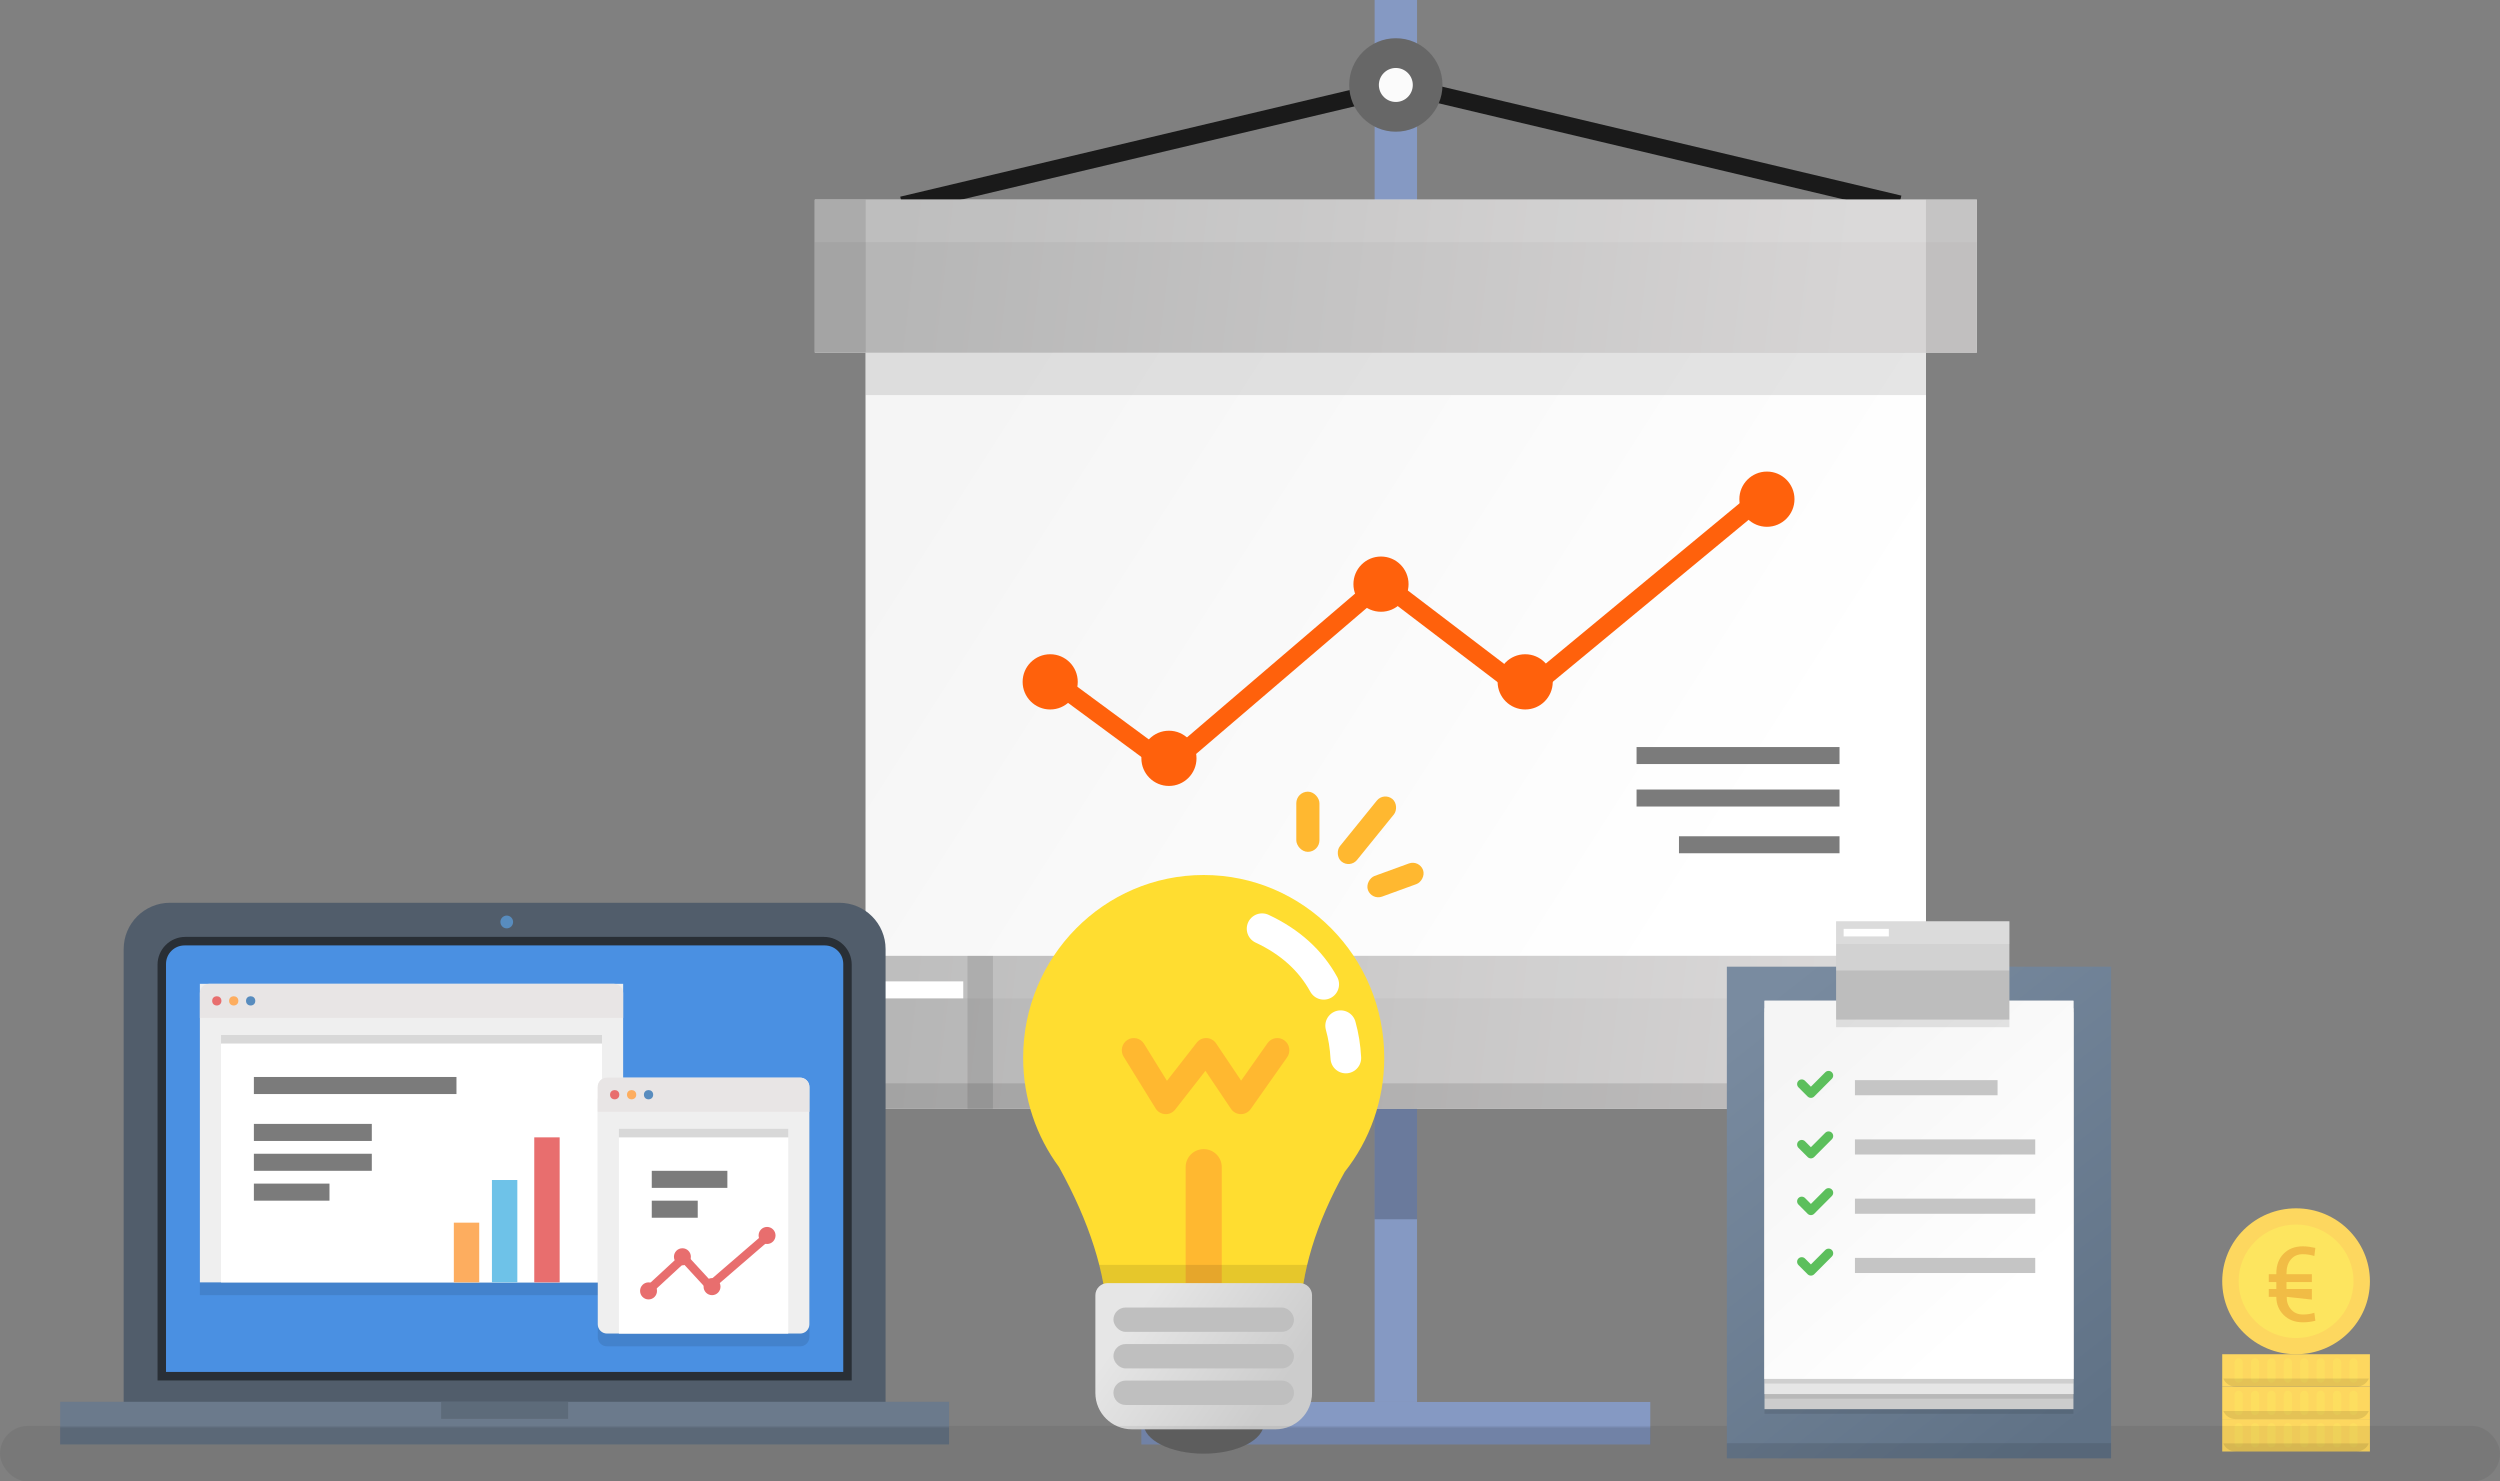 <svg xmlns="http://www.w3.org/2000/svg" xmlns:xlink="http://www.w3.org/1999/xlink" width="540" height="320" viewBox="0 0 540 320">
  <rect x="0" y="0" width="540" height="320" fill="#808080" stroke="none"/>
  <defs>
    <rect id="group-26-I" width="9.161" height="302.824" x="120.92"/>
    <linearGradient id="group-26-K" x1="3.708%" x2="90.636%" y1="27.496%" y2="66.682%">
      <stop offset="1.877%" stop-color="#F5F5F5"/>
      <stop offset="98.206%" stop-color="#FFF"/>
    </linearGradient>
    <rect id="group-26-L" width="229.015" height="161.506" x="10.993" y="55.976"/>
    <linearGradient id="group-26-N" x1="7.342%" x2="89.077%" y1="49.273%" y2="50.557%">
      <stop offset="0%" stop-color="#B6B6B6"/>
      <stop offset="100%" stop-color="#D6D4D4"/>
    </linearGradient>
    <rect id="group-26-O" width="251" height="33.035" y="43.129"/>
    <rect id="group-26-Q" width="251" height="33.035" y="206.471"/>
    <rect id="group-26-S" width="109.927" height="9.176" x="70.536" y="302.824"/>
    <ellipse id="group-26-U" cx="125.5" cy="18.353" rx="10.077" ry="10.094"/>
    <path id="group-26-W" d="M23.714,0 L168.286,0 C173.809,1.37012913e-14 178.286,4.477 178.286,10 L178.286,110.551 L13.714,110.551 L13.714,10 C13.714,4.477 18.191,1.01453063e-15 23.714,0 Z"/>
    <path id="group-26-Y" d="M27.029,7.37 L164.971,7.37 C168.285,7.37 170.971,10.056 170.971,13.37 L170.971,103.181 L21.029,103.181 L21.029,13.37 C21.029,10.056 23.715,7.37 27.029,7.37 Z"/>
    <path id="group-26-aa" d="M26.857,9.213 L165.143,9.213 C167.352,9.213 169.143,11.003 169.143,13.213 L169.143,101.339 L22.857,101.339 L22.857,13.213 C22.857,11.003 24.648,9.213 26.857,9.213 Z"/>
    <rect id="group-26-ac" width="192" height="9.213" y="107.787"/>
    <rect id="group-26-ae" width="91.429" height="64.488"/>
    <rect id="group-26-ag" width="82.286" height="51.591" x="4.571" y="12.898"/>
    <path id="group-26-ai" d="M2,0 L89.429,0 C90.533,-2.02906125e-16 91.429,0.895 91.429,2 L91.429,7.37 L0,7.37 L0,2 C-1.3527075e-16,0.895 0.895,2.02906125e-16 2,0 Z"/>
    <path id="group-26-ak" d="M2,0 L43.714,0 C44.819,-2.02906125e-16 45.714,0.895 45.714,2 L45.714,53.276 C45.714,54.38 44.819,55.276 43.714,55.276 L2,55.276 C0.895,55.276 1.3527075e-16,54.38 0,53.276 L0,2 C-1.3527075e-16,0.895 0.895,2.02906125e-16 2,0 Z"/>
    <rect id="group-26-am" width="36.571" height="42.378" x="4.571" y="12.898"/>
    <path id="group-26-ao" d="M2,0 L43.714,0 C44.819,-4.1271253e-15 45.714,0.895 45.714,2 L45.714,7.37 L0,7.37 L0,2 C-1.3527075e-16,0.895 0.895,2.02906125e-16 2,0 Z"/>
    <rect id="group-26-aq" width="31.902" height="7.003"/>
    <rect id="group-26-as" width="31.902" height="7.003"/>
    <rect id="group-26-au" width="31.902" height="7.003"/>
    <ellipse id="group-26-aw" cx="15.951" cy="15.757" rx="15.951" ry="15.757"/>
    <linearGradient id="group-26-aB" x1="13.25%" x2="87.385%" y1="32.651%" y2="67.411%">
      <stop offset="0%" stop-color="#E6E6E6"/>
      <stop offset="100%" stop-color="#CCC"/>
    </linearGradient>
    <linearGradient id="group-26-aK" x1="19.458%" x2="80.542%" y1="0%" y2="100%">
      <stop offset="0%" stop-color="#798BA0"/>
      <stop offset="100%" stop-color="#607286"/>
    </linearGradient>
    <rect id="group-26-aL" width="83" height="106.197" y="9.803"/>
    <linearGradient id="group-26-aN" x1="19.115%" x2="77.112%" y1="4.752%" y2="83.543%">
      <stop offset="1.877%" stop-color="#F5F5F5"/>
      <stop offset="98.206%" stop-color="#FFF"/>
    </linearGradient>
    <rect id="group-26-aO" width="66.725" height="81.69" x="8.137" y="17.155"/>
    <rect id="group-26-aQ" width="37.431" height="21.239" x="23.598"/>
  </defs>
  <g fill="none" fill-rule="evenodd">
    <g transform="translate(176)">
      <polygon fill="#1A1A1A" fill-rule="nonzero" points="118.979 18.632 119.824 22.204 19.295 46.053 18.451 42.481"/>
      <polygon fill="#1A1A1A" fill-rule="nonzero" points="233.851 18.402 234.695 21.974 134.167 45.823 133.322 42.251" transform="matrix(-1 0 0 1 368.018 0)"/>
      <use fill="#8599C3" xlink:href="#group-26-I"/>
      <rect width="229.015" height="161.506" x="10.993" y="55.976" fill="#EFEFEF"/>
      <use fill="url(#group-26-K)" xlink:href="#group-26-L"/>
      <rect width="251" height="33.035" y="43.129" fill="#E5E5E5"/>
      <rect width="250.084" height="33.035" y="206.471" fill="#E5E5E5"/>
      <use fill="url(#group-26-N)" xlink:href="#group-26-O"/>
      <use fill="url(#group-26-N)" xlink:href="#group-26-Q"/>
      <polygon fill="#FFF" points="0 43.129 251 43.129 251 52.306 0 52.306" opacity=".106"/>
      <polygon fill="#FFF" points="0 206.471 251 206.471 251 215.647 0 215.647" opacity=".106"/>
      <rect width="5.496" height="33.035" x="32.978" y="206.471" fill="#000" opacity=".1"/>
      <polygon fill="#000" points="0 234 251 234 251 239.506 0 239.506" opacity=".106"/>
      <rect width="229.015" height="9.176" x="10.993" y="76.165" fill="#000" opacity=".1"/>
      <polyline stroke="#FF610C" stroke-width="4" points="49.206 145.289 76.387 165.331 122.548 125.84 153.59 149.481 205.025 106.935"/>
      <ellipse cx="50.841" cy="147.282" fill="#FF610C" rx="5.954" ry="5.965"/>
      <ellipse cx="76.491" cy="163.8" fill="#FF610C" rx="5.954" ry="5.965"/>
      <ellipse cx="122.294" cy="126.176" fill="#FF610C" rx="5.954" ry="5.965"/>
      <ellipse cx="153.44" cy="147.282" fill="#FF610C" rx="5.954" ry="5.965"/>
      <ellipse cx="205.655" cy="107.824" fill="#FF610C" rx="5.954" ry="5.965"/>
      <polygon fill="#7B7B7B" fill-rule="nonzero" points="177.497 165.033 177.497 161.363 221.339 161.363 221.339 165.033"/>
      <polygon fill="#7B7B7B" fill-rule="nonzero" points="177.497 174.21 177.497 170.539 221.339 170.539 221.339 174.21"/>
      <polygon fill="#7B7B7B" fill-rule="nonzero" points="186.658 184.304 186.658 180.633 221.339 180.633 221.339 184.304"/>
      <rect width="10.993" height="33.035" y="43.129" fill="#000" fill-opacity=".1"/>
      <rect width="10.993" height="33.035" y="206.471" fill="#000" fill-opacity=".1"/>
      <rect width="10.993" height="33.035" x="240.007" y="43.129" fill="#000" fill-opacity=".1"/>
      <rect width="10.993" height="33.035" x="240.007" y="206.471" fill="#000" fill-opacity=".1"/>
      <rect width="25.65" height="3.671" x="6.412" y="211.976" fill="#FFF"/>
      <rect width="9.161" height="23.859" x="120.92" y="239.506" fill="#000" fill-opacity=".2"/>
      <use fill="#8599C3" xlink:href="#group-26-S"/>
      <rect width="109.976" height="3.671" x="70.536" y="308.329" fill="#000" opacity=".1"/>
      <use fill="#676767" xlink:href="#group-26-U"/>
      <ellipse cx="125.5" cy="18.353" fill="#FBFBFB" rx="3.664" ry="3.671"/>
    </g>
    <g transform="translate(13 195)">
      <use fill="#515D6B" xlink:href="#group-26-W"/>
      <use fill="#292F36" xlink:href="#group-26-Y"/>
      <use fill="#4A90E2" xlink:href="#group-26-aa"/>
      <ellipse cx="96.457" cy="4.146" fill="#588CBE" rx="1.371" ry="1.382"/>
      <use fill="#6B7A8C" xlink:href="#group-26-ac"/>
      <rect width="27.429" height="3.685" x="82.286" y="107.787" fill="#5D6B7A"/>
      <rect width="192" height="3.685" y="113.315" fill="#000" fill-opacity=".1"/>
      <g transform="translate(30.171 17.504)">
        <rect width="91.429" height="64.488" y="2.764" fill="#000" opacity=".1"/>
        <use fill="#EFEFEF" xlink:href="#group-26-ae"/>
        <use fill="#FFF" xlink:href="#group-26-ag"/>
        <rect width="82.286" height="1.843" x="4.571" y="11.055" fill="#000" fill-opacity=".1" transform="matrix(1 0 0 -1 0 23.953)"/>
        <polygon fill="#7B7B7B" fill-rule="nonzero" points="11.668 23.809 11.668 20.124 55.425 20.124 55.425 23.809"/>
        <polygon fill="#7B7B7B" fill-rule="nonzero" points="11.668 33.943 11.668 30.258 37.14 30.258 37.14 33.943"/>
        <polygon fill="#7B7B7B" fill-rule="nonzero" points="11.668 40.391 11.668 36.706 37.14 36.706 37.14 40.391"/>
        <polygon fill="#7B7B7B" fill-rule="nonzero" points="11.668 46.84 11.668 43.155 27.997 43.155 27.997 46.84"/>
        <rect width="5.486" height="31.323" x="72.229" y="33.165" fill="#E86E6E"/>
        <rect width="5.486" height="22.11" x="63.086" y="42.378" fill="#6EC2E8"/>
        <rect width="5.486" height="12.898" x="54.857" y="51.591" fill="#FDAD5F"/>
        <use fill="#E8E5E5" xlink:href="#group-26-ai"/>
        <ellipse cx="7.314" cy="3.685" fill="#FDAD5F" rx="1" ry="1"/>
        <ellipse cx="10.971" cy="3.685" fill="#588CBE" rx="1" ry="1"/>
        <ellipse cx="3.657" cy="3.685" fill="#E86E6E" rx="1" ry="1"/>
      </g>
      <g transform="translate(116.114 37.772)">
        <path fill="#000" d="M2,2.764 L43.714,2.764 C44.819,2.764 45.714,3.659 45.714,4.764 L45.714,56.039 C45.714,57.144 44.819,58.039 43.714,58.039 L2,58.039 C0.895,58.039 1.3527075e-16,57.144 0,56.039 L0,4.764 C-1.3527075e-16,3.659 0.895,2.764 2,2.764 Z" opacity=".1"/>
        <use fill="#EFEFEF" xlink:href="#group-26-ak"/>
        <use fill="#FFF" xlink:href="#group-26-am"/>
        <polygon fill="#E86E6E" fill-rule="nonzero" points="11.411 46.756 10.175 45.398 18.609 37.607 24.262 43.75 36.63 33.074 37.82 34.473 24.117 46.302 18.505 40.203"/>
        <ellipse cx="18.286" cy="38.693" fill="#E86E6E" rx="1.829" ry="1.843"/>
        <ellipse cx="24.686" cy="45.142" fill="#E86E6E" rx="1.829" ry="1.843"/>
        <ellipse cx="36.571" cy="34.087" fill="#E86E6E" rx="1.829" ry="1.843"/>
        <ellipse cx="10.971" cy="46.063" fill="#E86E6E" rx="1.829" ry="1.843"/>
        <rect width="36.571" height="1.843" x="4.571" y="11.055" fill="#000" fill-opacity=".1" transform="matrix(1 0 0 -1 0 23.953)"/>
        <polygon fill="#7B7B7B" fill-rule="nonzero" points="11.668 23.809 11.668 20.124 27.997 20.124 27.997 23.809"/>
        <polygon fill="#7B7B7B" fill-rule="nonzero" points="11.668 30.258 11.668 26.573 21.597 26.573 21.597 30.258"/>
        <use fill="#E8E5E5" xlink:href="#group-26-ao"/>
        <ellipse cx="7.314" cy="3.685" fill="#FDAD5F" rx="1" ry="1"/>
        <ellipse cx="10.971" cy="3.685" fill="#588CBE" rx="1" ry="1"/>
        <ellipse cx="3.657" cy="3.685" fill="#E86E6E" rx="1" ry="1"/>
      </g>
    </g>
    <g transform="translate(480 261)">
      <g transform="translate(0 45.521)">
        <use fill="#FDD75F" xlink:href="#group-26-aq"/>
        <path fill="#FDDE5F" d="M3.545,0.875 C4.034,0.875 4.431,1.272 4.431,1.762 L4.431,5.242 C4.431,5.731 4.034,6.128 3.545,6.128 C3.055,6.128 2.658,5.731 2.658,5.242 L2.658,1.762 C2.658,1.272 3.055,0.875 3.545,0.875 Z M7.089,0.875 C7.579,0.875 7.975,1.272 7.975,1.762 L7.975,5.242 C7.975,5.731 7.579,6.128 7.089,6.128 C6.6,6.128 6.203,5.731 6.203,5.242 L6.203,1.762 C6.203,1.272 6.6,0.875 7.089,0.875 Z M10.634,0.875 C11.123,0.875 11.52,1.272 11.52,1.762 L11.52,5.242 C11.52,5.731 11.123,6.128 10.634,6.128 C10.144,6.128 9.748,5.731 9.748,5.242 L9.748,1.762 C9.748,1.272 10.144,0.875 10.634,0.875 Z M14.178,0.875 C14.668,0.875 15.065,1.272 15.065,1.762 L15.065,5.242 C15.065,5.731 14.668,6.128 14.178,6.128 C13.689,6.128 13.292,5.731 13.292,5.242 L13.292,1.762 C13.292,1.272 13.689,0.875 14.178,0.875 Z M17.723,0.875 C18.212,0.875 18.609,1.272 18.609,1.762 L18.609,5.242 C18.609,5.731 18.212,6.128 17.723,6.128 C17.234,6.128 16.837,5.731 16.837,5.242 L16.837,1.762 C16.837,1.272 17.234,0.875 17.723,0.875 Z M21.268,0.875 C21.757,0.875 22.154,1.272 22.154,1.762 L22.154,5.242 C22.154,5.731 21.757,6.128 21.268,6.128 C20.778,6.128 20.382,5.731 20.382,5.242 L20.382,1.762 C20.382,1.272 20.778,0.875 21.268,0.875 Z M24.812,0.875 C25.302,0.875 25.698,1.272 25.698,1.762 L25.698,5.242 C25.698,5.731 25.302,6.128 24.812,6.128 C24.323,6.128 23.926,5.731 23.926,5.242 L23.926,1.762 C23.926,1.272 24.323,0.875 24.812,0.875 Z M28.357,0.875 C28.846,0.875 29.243,1.272 29.243,1.762 L29.243,5.242 C29.243,5.731 28.846,6.128 28.357,6.128 C27.868,6.128 27.471,5.731 27.471,5.242 L27.471,1.762 C27.471,1.272 27.868,0.875 28.357,0.875 Z"/>
        <path fill="#000" fill-opacity=".1" d="M31.672,5.252 C31.233,6.282 30.211,7.003 29.022,7.003 L2.88,7.003 C1.69,7.003 0.669,6.282 0.23,5.252 L31.672,5.252 Z"/>
      </g>
      <g transform="translate(0 38.518)">
        <use fill="#FDD75F" xlink:href="#group-26-as"/>
        <path fill="#FDDE5F" d="M3.545,0.875 C4.034,0.875 4.431,1.272 4.431,1.762 L4.431,5.242 C4.431,5.731 4.034,6.128 3.545,6.128 C3.055,6.128 2.658,5.731 2.658,5.242 L2.658,1.762 C2.658,1.272 3.055,0.875 3.545,0.875 Z M7.089,0.875 C7.579,0.875 7.975,1.272 7.975,1.762 L7.975,5.242 C7.975,5.731 7.579,6.128 7.089,6.128 C6.6,6.128 6.203,5.731 6.203,5.242 L6.203,1.762 C6.203,1.272 6.6,0.875 7.089,0.875 Z M10.634,0.875 C11.123,0.875 11.52,1.272 11.52,1.762 L11.52,5.242 C11.52,5.731 11.123,6.128 10.634,6.128 C10.144,6.128 9.748,5.731 9.748,5.242 L9.748,1.762 C9.748,1.272 10.144,0.875 10.634,0.875 Z M14.178,0.875 C14.668,0.875 15.065,1.272 15.065,1.762 L15.065,5.242 C15.065,5.731 14.668,6.128 14.178,6.128 C13.689,6.128 13.292,5.731 13.292,5.242 L13.292,1.762 C13.292,1.272 13.689,0.875 14.178,0.875 Z M17.723,0.875 C18.212,0.875 18.609,1.272 18.609,1.762 L18.609,5.242 C18.609,5.731 18.212,6.128 17.723,6.128 C17.234,6.128 16.837,5.731 16.837,5.242 L16.837,1.762 C16.837,1.272 17.234,0.875 17.723,0.875 Z M21.268,0.875 C21.757,0.875 22.154,1.272 22.154,1.762 L22.154,5.242 C22.154,5.731 21.757,6.128 21.268,6.128 C20.778,6.128 20.382,5.731 20.382,5.242 L20.382,1.762 C20.382,1.272 20.778,0.875 21.268,0.875 Z M24.812,0.875 C25.302,0.875 25.698,1.272 25.698,1.762 L25.698,5.242 C25.698,5.731 25.302,6.128 24.812,6.128 C24.323,6.128 23.926,5.731 23.926,5.242 L23.926,1.762 C23.926,1.272 24.323,0.875 24.812,0.875 Z M28.357,0.875 C28.846,0.875 29.243,1.272 29.243,1.762 L29.243,5.242 C29.243,5.731 28.846,6.128 28.357,6.128 C27.868,6.128 27.471,5.731 27.471,5.242 L27.471,1.762 C27.471,1.272 27.868,0.875 28.357,0.875 Z"/>
        <path fill="#000" fill-opacity=".1" d="M31.672,5.252 C31.233,6.282 30.211,7.003 29.022,7.003 L2.88,7.003 C1.69,7.003 0.669,6.282 0.23,5.252 L31.672,5.252 Z"/>
      </g>
      <g transform="translate(0 31.515)">
        <use fill="#FDD75F" xlink:href="#group-26-au"/>
        <path fill="#FDDE5F" d="M3.545,0.875 C4.034,0.875 4.431,1.272 4.431,1.762 L4.431,5.242 C4.431,5.731 4.034,6.128 3.545,6.128 C3.055,6.128 2.658,5.731 2.658,5.242 L2.658,1.762 C2.658,1.272 3.055,0.875 3.545,0.875 Z M7.089,0.875 C7.579,0.875 7.975,1.272 7.975,1.762 L7.975,5.242 C7.975,5.731 7.579,6.128 7.089,6.128 C6.6,6.128 6.203,5.731 6.203,5.242 L6.203,1.762 C6.203,1.272 6.6,0.875 7.089,0.875 Z M10.634,0.875 C11.123,0.875 11.52,1.272 11.52,1.762 L11.52,5.242 C11.52,5.731 11.123,6.128 10.634,6.128 C10.144,6.128 9.748,5.731 9.748,5.242 L9.748,1.762 C9.748,1.272 10.144,0.875 10.634,0.875 Z M14.178,0.875 C14.668,0.875 15.065,1.272 15.065,1.762 L15.065,5.242 C15.065,5.731 14.668,6.128 14.178,6.128 C13.689,6.128 13.292,5.731 13.292,5.242 L13.292,1.762 C13.292,1.272 13.689,0.875 14.178,0.875 Z M17.723,0.875 C18.212,0.875 18.609,1.272 18.609,1.762 L18.609,5.242 C18.609,5.731 18.212,6.128 17.723,6.128 C17.234,6.128 16.837,5.731 16.837,5.242 L16.837,1.762 C16.837,1.272 17.234,0.875 17.723,0.875 Z M21.268,0.875 C21.757,0.875 22.154,1.272 22.154,1.762 L22.154,5.242 C22.154,5.731 21.757,6.128 21.268,6.128 C20.778,6.128 20.382,5.731 20.382,5.242 L20.382,1.762 C20.382,1.272 20.778,0.875 21.268,0.875 Z M24.812,0.875 C25.302,0.875 25.698,1.272 25.698,1.762 L25.698,5.242 C25.698,5.731 25.302,6.128 24.812,6.128 C24.323,6.128 23.926,5.731 23.926,5.242 L23.926,1.762 C23.926,1.272 24.323,0.875 24.812,0.875 Z M28.357,0.875 C28.846,0.875 29.243,1.272 29.243,1.762 L29.243,5.242 C29.243,5.731 28.846,6.128 28.357,6.128 C27.868,6.128 27.471,5.731 27.471,5.242 L27.471,1.762 C27.471,1.272 27.868,0.875 28.357,0.875 Z"/>
        <path fill="#000" fill-opacity=".1" d="M31.672,5.252 C31.233,6.282 30.211,7.003 29.022,7.003 L2.88,7.003 C1.69,7.003 0.669,6.282 0.23,5.252 L31.672,5.252 Z"/>
      </g>
      <use fill="#FDD75F" xlink:href="#group-26-aw"/>
      <ellipse cx="15.951" cy="15.757" fill="#FDE55F" rx="12.406" ry="12.256"/>
      <path fill="#F1BC45" d="M19.367,19.714 L13.96,19.12 L13.937,19.175 C13.908,20.183 14.21,21.062 14.846,21.81 C15.482,22.559 16.346,22.934 17.438,22.934 C17.862,22.934 18.282,22.902 18.698,22.84 C19.115,22.778 19.516,22.685 19.902,22.561 L20.114,24.281 C19.698,24.391 19.261,24.475 18.804,24.533 C18.347,24.592 17.892,24.621 17.438,24.621 C15.721,24.621 14.333,24.093 13.274,23.038 C12.215,21.982 11.685,20.676 11.685,19.12 L10.057,19.12 L10.057,17.422 L11.685,17.422 L11.685,15.932 L10.057,15.932 L10.057,14.233 L11.685,14.233 L11.685,14.069 C11.685,12.287 12.211,10.864 13.263,9.801 C14.315,8.738 15.699,8.207 17.416,8.207 C17.855,8.207 18.291,8.236 18.726,8.295 C19.161,8.353 19.624,8.437 20.114,8.547 L19.902,10.289 C19.501,10.172 19.09,10.079 18.67,10.009 C18.25,9.94 17.832,9.905 17.416,9.905 C16.331,9.905 15.47,10.282 14.835,11.034 C14.199,11.786 13.882,12.791 13.882,14.047 L13.882,14.233 L19.367,14.233 L19.367,15.932 L13.882,15.932 L13.882,17.422 L19.367,17.422 L19.367,19.714 Z"/>
    </g>
    <g transform="translate(221 170)">
      <g transform="translate(0 19)">
        <g transform="translate(25.47 111.55)">
          <ellipse cx="13.531" cy="6.87" fill="#636363" rx="13" ry="6.579"/>
        </g>
        <path fill="#FFDD30" d="M7.746,63.088 C2.881,56.503 0,48.329 0,39.474 C0,17.673 17.461,0 39,0 C60.539,0 78,17.673 78,39.474 C78,48.798 74.806,57.367 69.465,64.121 C63.227,75.258 60.005,85.902 59.8,96.053 C48.543,96.053 32.968,96.053 18.2,96.053 C17.844,86.042 14.359,75.054 7.746,63.088 Z"/>
        <path d="M7.746,63.088 C2.881,56.503 0,48.329 0,39.474 C0,17.673 17.461,0 39,0 C60.539,0 78,17.673 78,39.474 C78,48.798 74.806,57.367 69.465,64.121 C63.227,75.258 60.005,85.902 59.8,96.053 C48.543,96.053 32.968,96.053 18.2,96.053 C17.844,86.042 14.359,75.054 7.746,63.088 Z"/>
        <g transform="translate(35.02 58.544)">
          <path fill="#FFB830" d="M3.98,0.666 L3.98,0.666 C6.134,0.666 7.88,2.402 7.88,4.543 L7.88,29.614 L0.08,29.614 L0.08,4.543 C0.08,2.402 1.826,0.666 3.98,0.666 Z"/>
          <path d="M3.98,0.666 L3.98,0.666 C6.134,0.666 7.88,2.402 7.88,4.543 L7.88,29.614 L0.08,29.614 L0.08,4.543 C0.08,2.402 1.826,0.666 3.98,0.666 Z"/>
        </g>
        <path fill="#000" fill-opacity=".1" d="M61.354,84.211 C60.933,85.979 60.597,87.733 60.345,89.474 L17.538,89.474 C17.257,87.746 16.89,85.992 16.437,84.211 L61.354,84.211 Z"/>
        <g transform="translate(15.122 87.816)">
          <path fill="url(#group-26-aB)" d="M3.113,0.341 L44.642,0.341 C46.098,0.341 47.278,1.514 47.278,2.961 L47.278,24.062 C47.278,28.402 43.738,31.92 39.372,31.92 L8.384,31.92 C4.017,31.92 0.478,28.402 0.478,24.062 L0.478,2.961 C0.478,1.514 1.657,0.341 3.113,0.341 Z"/>
          <path d="M3.113,0.341 L44.642,0.341 C46.098,0.341 47.278,1.514 47.278,2.961 L47.278,24.062 C47.278,28.402 43.738,31.92 39.372,31.92 L8.384,31.92 C4.017,31.92 0.478,28.402 0.478,24.062 L0.478,2.961 C0.478,1.514 1.657,0.341 3.113,0.341 Z"/>
        </g>
        <g transform="translate(19.102 93.354)">
          <rect width="39" height="5.263" x=".398" y=".067" fill="#BFBFBF" rx="2.632"/>
        </g>
        <g transform="translate(19.102 101.266)">
          <rect width="39" height="5.263" x=".398" y=".05" fill="#BFBFBF" rx="2.632"/>
        </g>
        <g transform="translate(19.102 109.177)">
          <path fill="#BFBFBF" d="M3.033,0.033 L36.763,0.033 C38.218,0.033 39.398,1.206 39.398,2.653 L39.398,2.677 C39.398,4.124 38.218,5.296 36.763,5.296 L3.033,5.296 C1.578,5.296 0.398,4.124 0.398,2.677 L0.398,2.653 C0.398,1.206 1.578,0.033 3.033,0.033 Z"/>
        </g>
        <g transform="translate(20.694 34.81)">
          <path fill="#FFB830" d="M24.191,15.692 C25.209,17.207 27.407,17.232 28.458,15.739 L36.324,4.568 C37.157,3.384 36.885,1.741 35.715,0.898 C34.546,0.054 32.922,0.33 32.089,1.513 L26.39,9.607 L20.983,1.561 C19.995,0.091 17.881,0.015 16.792,1.41 L10.366,9.649 L5.42,1.645 C4.659,0.413 3.055,0.039 1.837,0.81 C0.62,1.58 0.25,3.204 1.011,4.436 L7.915,15.607 C8.868,17.151 11.045,17.272 12.16,15.843 L18.677,7.488 L24.191,15.692 Z"/>
        </g>
        <path stroke="#FFF" stroke-linecap="round" stroke-linejoin="round" stroke-width="6.622" d="M51.611,11.601 C57.641,14.421 62.078,18.424 64.925,23.61 M68.579,32.55 C69.195,34.75 69.569,37.077 69.7,39.529"/>
      </g>
      <g transform="translate(59 1)">
        <rect width="5" height="13" fill="#FFB830" rx="2.5"/>
      </g>
      <g transform="rotate(39 38.41 110.084)">
        <rect width="4.745" height="17.414" x=".494" y=".522" fill="#FFB830" rx="2.373"/>
      </g>
      <g transform="rotate(70 31.88 68.801)">
        <rect width="4.745" height="12.665" x=".335" y=".189" fill="#FFB830" rx="2.373"/>
      </g>
    </g>
    <rect width="540" height="12" y="308" fill="#000" opacity=".06" rx="6"/>
    <g transform="translate(373 199)">
      <use fill="url(#group-26-aK)" xlink:href="#group-26-aL"/>
      <rect width="66.725" height="85.775" x="8.137" y="19.606" fill="#CCC"/>
      <rect width="66.725" height="84.958" x="8.137" y="17.155" fill="#E6E6E6"/>
      <rect width="66.725" height="80.056" x="8.137" y="18.789" fill="#EBEBEB"/>
      <use fill="url(#group-26-aN)" xlink:href="#group-26-aO"/>
      <polygon fill="#C5C5C5" fill-rule="nonzero" points="27.667 50.376 27.667 47.108 66.611 47.108 66.611 50.376"/>
      <polygon fill="#C5C5C5" fill-rule="nonzero" points="27.667 63.174 27.667 59.906 66.611 59.906 66.611 63.174"/>
      <polygon fill="#C5C5C5" fill-rule="nonzero" points="27.667 75.972 27.667 72.704 66.611 72.704 66.611 75.972"/>
      <polygon fill="#C5C5C5" fill-rule="nonzero" points="27.667 37.577 27.667 34.31 58.474 34.31 58.474 37.577"/>
      <use fill="#D2D2D2" xlink:href="#group-26-aQ"/>
      <rect width="37.431" height="4.901" x="23.598" fill="#FFF" opacity=".2"/>
      <rect width="9.765" height="1.634" x="25.225" y="1.634" fill="#FFF"/>
      <rect width="37.431" height="10.62" x="23.598" y="10.62" fill="#000" opacity=".1"/>
      <rect width="37.431" height="1.634" x="23.598" y="21.239" fill="#000" opacity=".1" transform="matrix(1 0 0 -1 0 44.113)"/>
      <rect width="66.725" height="1" x="8.137" y="98.845" fill="#000" fill-opacity=".1"/>
      <rect width="66.725" height="1" x="8.137" y="102.113" fill="#000" fill-opacity=".1"/>
      <rect width="66.725" height="1" x="8.137" y="105.38" fill="#000" fill-opacity=".1"/>
      <rect width="83" height="3.268" y="112.732" fill="#000" opacity=".1"/>
      <polyline stroke="#5CBF5C" stroke-linecap="round" stroke-linejoin="round" stroke-width="2" points="16.174 35.154 18.155 37.142 21.971 33.312"/>
      <polyline stroke="#5CBF5C" stroke-linecap="round" stroke-linejoin="round" stroke-width="2" points="16.174 48.224 18.155 50.212 21.971 46.382"/>
      <polyline stroke="#5CBF5C" stroke-linecap="round" stroke-linejoin="round" stroke-width="2" points="16.174 60.477 18.155 62.466 21.971 58.636"/>
      <polyline stroke="#5CBF5C" stroke-linecap="round" stroke-linejoin="round" stroke-width="2" points="16.174 73.548 18.155 75.536 21.971 71.706"/>
    </g>
  </g>
</svg>
